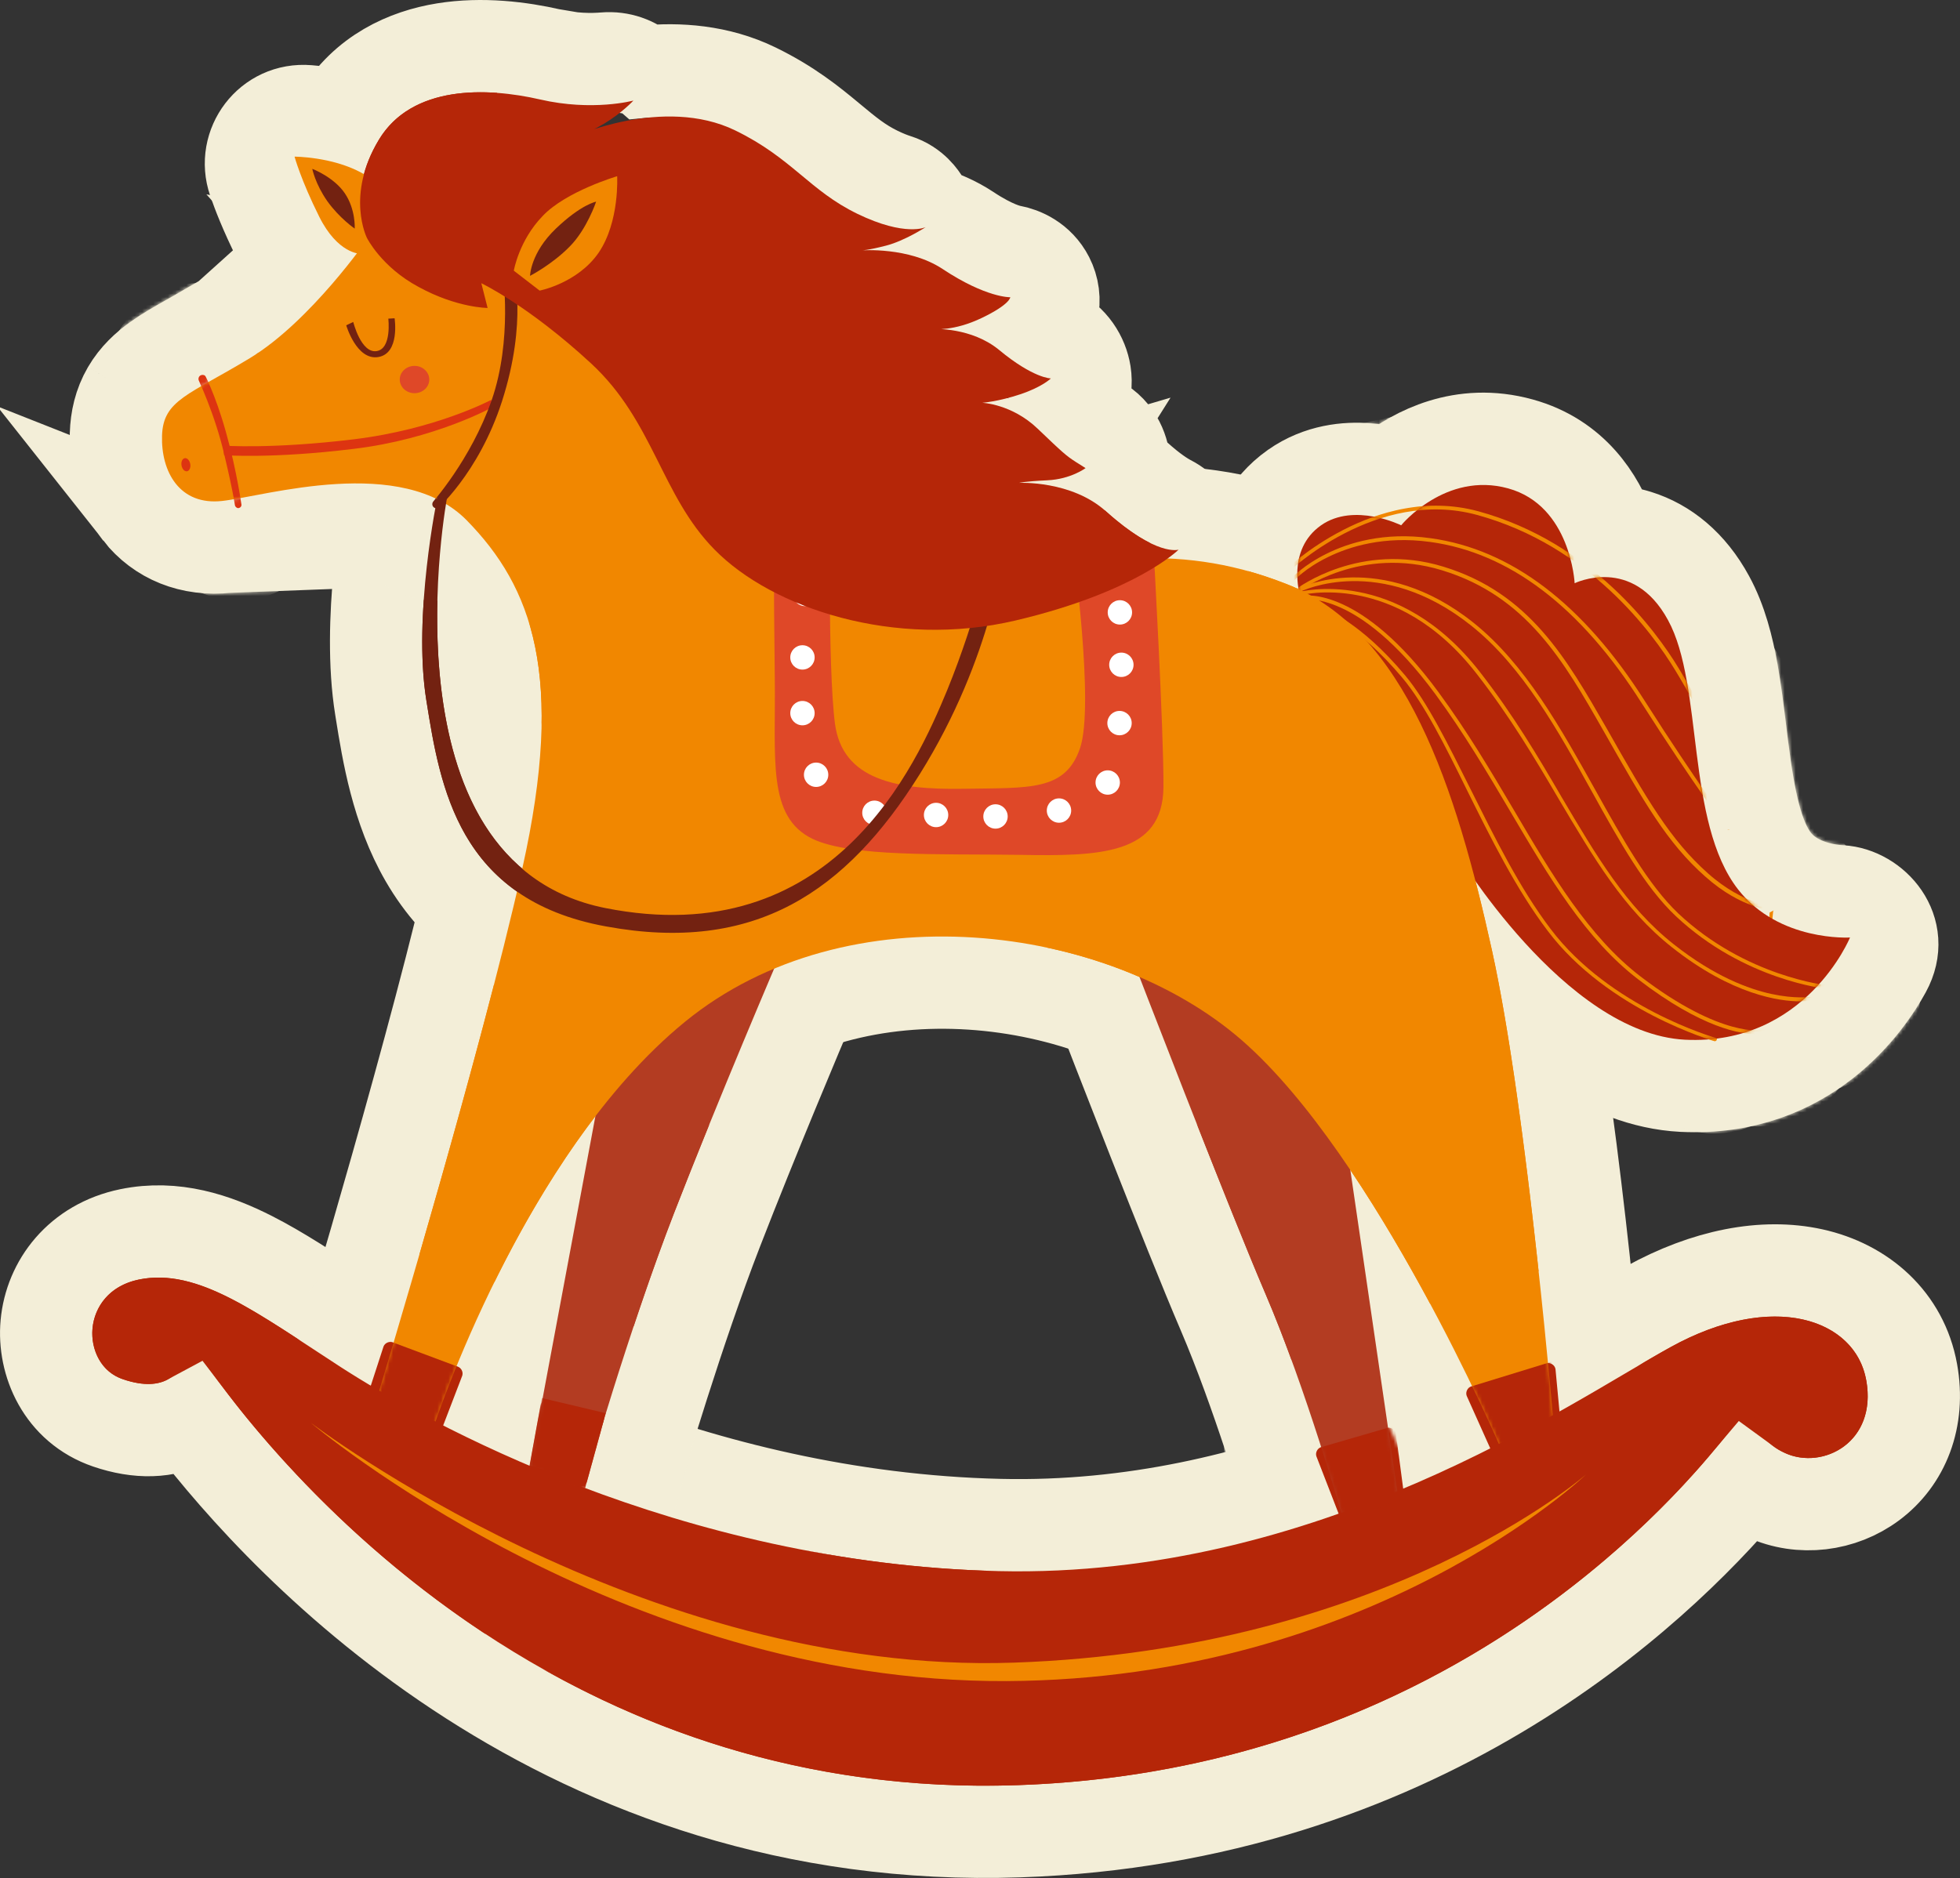 <?xml version="1.0" encoding="UTF-8"?> <svg xmlns="http://www.w3.org/2000/svg" width="531" height="509" viewBox="0 0 531 509" fill="none"><rect x="0" y="0" width="531" height="509" fill="#333333" stroke="none"/> <path d="M350.732 132.109L350.714 132.122L350.696 132.134C343.076 137.508 340.142 144.97 339.276 150.996C338.45 156.746 339.397 161.627 339.887 163.668C340.712 167.101 342.658 169.658 344.674 171.341C345.865 172.334 351.85 177.518 360.107 187.917C363.922 192.735 369.159 203.163 373.936 213.99C378.504 224.343 381.996 233.515 382.451 234.718C382.78 235.59 383.169 236.368 383.607 237.088C384.7 238.888 392.85 252.086 405.059 265.195C416.673 277.667 434.743 293.135 455.851 294.233L455.87 294.234L455.889 294.234C489.63 295.885 506.032 271.541 510.758 262.899C516.743 251.956 507.484 242.023 498.708 241.534C493.82 241.261 485.648 239.619 480.749 233.351C476.055 227.343 473.901 217.089 472.075 202.746C471.889 201.28 471.704 199.767 471.515 198.226C470.867 192.928 470.179 187.303 469.254 182.145C468.066 175.51 466.279 168.288 462.876 162.067C457.942 152.983 451.119 147.584 443.624 145.243C441.016 144.428 438.505 144.039 436.182 143.922C433.066 135.368 426.356 124.29 411.931 120.301C395.995 115.896 383.411 122.802 376.546 128.147C374.685 127.706 372.584 127.337 370.334 127.161C364.911 126.736 357.504 127.369 350.732 132.109Z" fill="#B52608" stroke="#F3EED8" stroke-width="25"></path> <mask id="mask0_124_1599" style="mask-type:luminance" maskUnits="userSpaceOnUse" x="326" y="106" width="200" height="201"> <path d="M350.732 132.109L350.714 132.122L350.696 132.134C343.076 137.508 340.142 144.97 339.276 150.996C338.45 156.746 339.397 161.627 339.887 163.668C340.712 167.101 342.658 169.658 344.674 171.341C345.865 172.334 351.85 177.518 360.107 187.917C363.922 192.735 369.159 203.163 373.936 213.99C378.504 224.343 381.996 233.515 382.451 234.718C382.78 235.59 383.169 236.368 383.607 237.088C384.7 238.888 392.85 252.086 405.059 265.195C416.673 277.667 434.743 293.135 455.851 294.233L455.87 294.234L455.889 294.234C489.63 295.885 506.032 271.541 510.758 262.899C516.743 251.956 507.484 242.023 498.708 241.534C493.82 241.261 485.648 239.619 480.749 233.351C476.055 227.343 473.901 217.089 472.075 202.746C471.889 201.28 471.704 199.767 471.515 198.226C470.867 192.928 470.179 187.303 469.254 182.145C468.066 175.51 466.279 168.288 462.876 162.067C457.942 152.983 451.119 147.584 443.624 145.243C441.016 144.428 438.505 144.039 436.182 143.922C433.066 135.368 426.356 124.29 411.931 120.301C395.995 115.896 383.411 122.802 376.546 128.147C374.685 127.706 372.584 127.337 370.334 127.161C364.911 126.736 357.504 127.369 350.732 132.109Z" fill="white" stroke="white" stroke-width="25"></path> </mask> <g mask="url(#mask0_124_1599)"> <path d="M433.883 209.726C443.536 226.053 450.513 237.648 461.143 246.036L461.155 246.045L461.166 246.054C470.735 253.64 478.373 256.227 482.537 257.131C486.305 257.942 488.554 257.766 488.716 257.752C488.722 257.751 488.725 257.751 488.725 257.751L488.764 257.746C488.806 257.741 488.871 257.734 488.949 257.726C489.102 257.71 489.345 257.687 489.642 257.672C490.234 257.64 491.168 257.629 492.294 257.796C494.133 258.07 496.597 258.841 498.868 260.789C503.885 265.092 504.236 271.561 502.245 275.992C501.761 277.067 501.107 278.13 500.26 279.118C497.967 281.792 495.246 282.79 493.859 283.177C492.697 283.501 491.427 283.637 491.857 283.579C491.039 283.689 489.607 283.849 487.7 283.849C479.452 283.849 463.801 281.24 445.138 266.447L433.883 209.726ZM433.883 209.726C427.47 198.703 420.415 186.78 410.767 174.375C384.804 140.994 353.226 147.176 348.821 148.307C348.127 148.485 346.177 149.019 344.157 150.541C342.101 152.09 338.774 155.7 338.982 161.369C339.105 164.7 340.464 167.196 341.593 168.694C342.579 170.003 344.312 171.783 347.025 172.901C349.995 174.126 353.198 174.16 356.053 173.208C355.735 173.314 355.742 173.313 356.032 173.27C358.122 172.961 374.881 170.484 390.215 190.299L390.224 190.312L390.233 190.324C398.78 201.313 405.119 211.975 411.521 222.879L411.536 222.905L411.552 222.931C411.84 223.416 412.128 223.902 412.416 224.388C421.371 239.482 430.474 254.828 445.135 266.445L433.883 209.726ZM488.502 258.805C488.499 258.805 488.497 258.805 488.495 258.806C488.619 258.786 488.695 258.776 488.7 258.776C488.704 258.776 488.645 258.785 488.502 258.805ZM349.057 149.228C349.195 149.194 349.333 149.162 349.472 149.133C349.325 149.167 349.186 149.201 349.058 149.233C348.651 149.336 348.344 149.425 348.147 149.491C348.446 149.391 348.749 149.303 349.057 149.228ZM491.619 282.582C491.674 282.576 491.651 282.579 491.577 282.587C491.591 282.586 491.605 282.584 491.619 282.582ZM355.038 172.522C355.038 172.522 355.038 172.521 355.039 172.521C355.038 172.521 355.038 172.522 355.038 172.522C355.032 172.523 355.032 172.523 355.038 172.522Z" fill="#F18700" stroke="#F3EED8" stroke-width="25"></path> <path d="M463.289 238.467C456.782 232.265 450.842 221.843 443.219 208.165L443.214 208.155L443.209 208.146C442.891 207.577 442.571 207.005 442.249 206.428C433.382 190.56 422.821 171.66 407.017 158.995L407.006 158.986L406.995 158.977C378.263 136.06 352.099 145.635 347.243 147.78C347.229 147.786 347.215 147.793 347.198 147.8C346.445 148.13 342.403 149.904 340.348 154.647C340.074 155.281 339.83 155.978 339.644 156.735C337.688 164.65 343.171 169.999 347.097 171.701C349.137 172.585 353.366 173.727 357.954 171.497C358.463 171.276 372.959 165.091 390.8 179.317L463.289 238.467ZM463.289 238.467C477.295 251.614 494.017 254.249 496.51 254.618C496.655 254.635 497.016 254.681 497.448 254.763C498.235 254.913 500.624 255.407 503.013 257.248C507.864 260.986 508.652 266.69 507.584 270.722C506.653 274.237 504.391 276.908 501.794 278.51C500.646 279.219 498.265 280.449 495 280.449C494.635 280.449 494.343 280.432 494.28 280.429L494.274 280.428C494.22 280.425 494.171 280.422 494.128 280.419C494.082 280.416 494.044 280.413 494.015 280.411C493.899 280.402 493.798 280.393 493.726 280.386C493.575 280.372 493.42 280.355 493.267 280.338C492.956 280.302 492.573 280.253 492.127 280.189C491.233 280.06 490.038 279.862 488.593 279.57C485.708 278.987 481.773 278.016 477.216 276.43C468.144 273.272 456.293 267.566 445.436 257.355C435.525 248.038 427.642 233.784 420.705 221.24L420.464 220.803C420.463 220.802 420.462 220.8 420.462 220.799C410.862 203.458 402.398 188.579 390.802 179.318L463.289 238.467ZM346.91 149.069C347.078 148.985 347.246 148.906 347.413 148.831C347.188 148.933 347.02 149.014 346.91 149.069ZM496.116 255.5C496.228 255.51 496.294 255.518 496.297 255.519C496.3 255.52 496.246 255.515 496.12 255.501C496.119 255.501 496.118 255.501 496.116 255.5Z" fill="#F18700" stroke="#F3EED8" stroke-width="25"></path> <path d="M452.093 254.72C440.299 245.682 431.576 231.325 420.878 213.117L420.871 213.105L420.864 213.094C414.695 202.647 407.998 191.325 399.772 180.146C377.544 149.877 358.676 148.096 351.522 149.034C351.512 149.035 351.501 149.037 351.488 149.038C350.972 149.105 348.823 149.384 346.519 150.739C344.268 152.063 342.393 154.076 341.255 156.608C339.264 161.039 339.616 167.507 344.632 171.809C346.873 173.732 349.306 174.51 351.142 174.793C352.304 174.972 353.258 174.957 353.811 174.93C353.966 174.922 354.127 174.911 354.265 174.9C354.636 174.927 355.957 175.094 358.055 176.042L358.071 176.049L358.087 176.056C361.509 177.59 369.013 182.194 378.824 195.546C386.101 205.47 392.204 215.749 398.434 226.3C398.435 226.301 398.435 226.302 398.436 226.303L452.093 254.72ZM452.093 254.72C466.502 265.721 474.401 266.69 475.976 266.752C477.095 266.591 480.225 266.277 483.644 268.001C488.031 270.214 489.636 274.028 490.159 275.597C491.591 279.892 490.656 284.578 487.733 287.984C485.567 290.508 483.029 291.481 482.173 291.789C480.341 292.448 478.585 292.601 478.378 292.619C478.369 292.62 478.363 292.621 478.36 292.621C477.794 292.679 476.944 292.749 475.9 292.749C468.285 292.749 455.086 289.787 436.306 275.378M452.093 254.72L436.306 275.378M436.306 275.378C420.069 262.995 409.108 244.403 399.123 227.468C398.893 227.08 398.665 226.692 398.437 226.305L436.306 275.378ZM480.196 291.38C480.193 291.381 480.167 291.386 480.126 291.394C480.177 291.383 480.198 291.379 480.196 291.38ZM476.27 266.751C476.27 266.753 476.226 266.756 476.138 266.756C476.226 266.749 476.27 266.749 476.27 266.751ZM354.157 174.895C354.157 174.894 354.169 174.894 354.194 174.895C354.169 174.896 354.157 174.895 354.157 174.895ZM354.404 173.861C354.142 173.88 354.016 173.869 354.018 173.859C354.02 173.849 354.151 173.839 354.404 173.861ZM475.81 267.748C475.935 267.733 475.956 267.736 475.835 267.749C475.827 267.749 475.819 267.749 475.81 267.748Z" fill="#F18700" stroke="#F3EED8" stroke-width="25"></path> <path d="M408.601 208.499C402.967 197.041 396.601 184.108 389.536 175.686C389.531 175.681 389.526 175.675 389.521 175.669C389.502 175.646 389.484 175.624 389.465 175.602C377.456 161.312 367.282 156.142 363.754 154.593C363.387 154.432 362.87 154.233 363.082 154.317L363.083 154.317C363.104 154.325 363.22 154.371 363.377 154.439C363.47 154.48 363.596 154.536 363.747 154.609C363.855 154.661 363.976 154.722 364.107 154.791C365.114 155.321 368.646 157.373 369.996 162.088C370.371 163.396 370.535 164.806 370.433 166.258C370.279 168.465 369.559 170.175 368.925 171.301C364.859 168.027 361.731 166.321 360.026 165.53C359.704 165.381 359.432 165.264 359.215 165.175C359.184 165.162 359.153 165.15 359.124 165.139C358.995 165.087 358.888 165.047 358.805 165.017C358.779 165.008 358.753 164.998 358.727 164.987C358.616 164.944 358.504 164.901 358.387 164.915C358.265 164.93 358.143 164.999 358.062 165.122C358.01 165.201 357.97 165.292 357.964 165.386C357.96 165.433 357.966 165.482 357.979 165.529C358.041 165.744 358.254 165.848 358.475 165.937C358.487 165.942 358.5 165.947 358.513 165.952C358.529 165.958 358.545 165.964 358.561 165.97C358.618 165.993 358.675 166.015 358.729 166.039C359.332 166.303 360.551 166.869 362.257 167.888C363.258 168.486 364.426 169.24 365.737 170.182C366.561 170.775 367.441 171.442 368.371 172.19C366.403 175.057 363.304 176.908 359.899 177.323C357.506 177.615 355.654 177.115 354.893 176.879C354.779 176.844 354.674 176.809 354.581 176.777C354.373 176.706 354.231 176.651 354.207 176.642L354.205 176.641C354.07 176.589 354.363 176.703 354.58 176.781C354.548 176.77 354.532 176.764 354.532 176.764C354.529 176.771 361.451 179.53 371.095 191.049C371.098 191.053 371.102 191.057 371.105 191.061L408.601 208.499ZM386.461 220.126C392.877 233.055 400.115 247.644 409.333 259.793C427.723 284.151 458.557 293.416 460.77 294.081L460.811 294.093C462.189 294.508 463.477 294.65 464.6 294.65C468.178 294.65 470.698 293.169 471.662 292.544C473.082 291.622 474.765 290.135 476.009 287.892C477.333 285.506 478.478 281.507 476.788 277.078C475.404 273.45 472.461 270.627 468.753 269.391C468.721 269.38 468.661 269.361 468.572 269.334C466.15 268.574 443.002 261.318 430.072 244.212L430.065 244.202L430.058 244.193C422.68 234.472 416.686 222.478 410.195 209.489C409.958 209.014 409.72 208.537 409.481 208.059C409.146 207.389 408.808 206.713 408.469 206.033C403.04 195.154 397.042 183.133 390.303 175.047L390.295 175.038L390.287 175.028C377.635 159.907 366.981 154.705 363.172 153.304C363.053 153.259 362.719 153.132 362.304 153.003C361.404 152.724 359.412 152.198 356.874 152.507C353.153 152.961 349.749 155.021 347.626 158.241C346.833 159.444 345.698 161.595 345.494 164.514C345.386 166.06 345.561 167.568 345.962 168.97C347.398 173.984 351.163 176.228 352.452 176.908C353.089 177.243 353.647 177.47 353.864 177.555C355.019 178.083 361.648 181.359 370.33 191.691L370.336 191.698L370.342 191.706C375.039 197.278 380.041 207.074 386.183 219.565L386.193 219.585L386.203 219.606L386.461 220.126Z" fill="#F18700" stroke="#F3EED8" stroke-width="25"></path> <path d="M471.016 227.316C462.643 219.844 457.411 211.103 446.077 191.09L446.058 191.056L446.039 191.023C445.769 190.553 445.498 190.08 445.225 189.604C434.914 171.626 422.571 150.107 394.654 141.595C367.983 133.421 347.627 146.872 344.574 148.973L344.56 148.983L344.534 149C344.514 149.015 344.483 149.036 344.446 149.062C344.375 149.111 344.262 149.191 344.129 149.289C343.871 149.478 343.441 149.806 342.953 150.254C341.976 151.15 340.438 152.824 339.489 155.411C338.251 158.783 337.983 164.51 342.461 168.988C343.872 170.399 346.115 171.99 349.199 172.607C352.334 173.234 356.317 172.752 359.643 170.149C359.663 170.135 359.686 170.12 359.711 170.103C359.971 169.93 360.442 169.63 361.101 169.26C362.429 168.514 364.446 167.525 366.995 166.69C372.061 165.029 379.003 164.029 387.024 166.497L387.035 166.5L387.046 166.503C404.577 171.862 412.54 184.913 423.438 204.035C423.769 204.618 424.097 205.195 424.422 205.767C434.772 223.981 441.817 236.381 453.707 246.902C466.254 258.049 477.463 259.149 480.9 259.149H480.901H480.901H480.902H480.903H480.903H480.904H480.904H480.905H480.905H480.906H480.907H480.907H480.908H480.908H480.909H480.909H480.91H480.91H480.911H480.912H480.912H480.913H480.913H480.914H480.914H480.915H480.915H480.916H480.916H480.917H480.917H480.918H480.918H480.919H480.919H480.92H480.92H480.921H480.921H480.922H480.922H480.923H480.923H480.924H480.924H480.925H480.925H480.926H480.926H480.927H480.927H480.928H480.928H480.929H480.929H480.93H480.93H480.93H480.931H480.931H480.932H480.932H480.933H480.933H480.934H480.934H480.934H480.935H480.935H480.936H480.936H480.937H480.937H480.937H480.938H480.938H480.939H480.939H480.939H480.94H480.94H480.941H480.941H480.941H480.942H480.942H480.943H480.943H480.943H480.944H480.944H480.945H480.945H480.945H480.946H480.946H480.946H480.947H480.947H480.947H480.948H480.948H480.949H480.949H480.949H480.95H480.95H480.95H480.951H480.951H480.951H480.952H480.952H480.952H480.953H480.953H480.953H480.953H480.954H480.954H480.954H480.955H480.955H480.955H480.956H480.956H480.956H480.957H480.957H480.957H480.957H480.958H480.958H480.958H480.959H480.959H480.959H480.959H480.96H480.96H480.96H480.96H480.961H480.961H480.961H480.961H480.962H480.962H480.962H480.962H480.963H480.963H480.963H480.963H480.964H480.964H480.964H480.964H480.965H480.965H480.965H480.965H480.965H480.966H480.966H480.966H480.966H480.966H480.967H480.967H480.967H480.967H480.967H480.968H480.968H480.968H480.968H480.968H480.969H480.969H480.969H480.969H480.969H480.969H480.97H480.97H480.97H480.97H480.97H480.97H480.97H480.971H480.971H480.971H480.971H480.971H480.971H480.971H480.972H480.972H480.972H480.972H480.972H480.972H480.972H480.973H480.973H480.973H480.973H480.973H480.974H480.974H480.974H480.974H480.974H480.974H480.974H480.975H480.975H480.975H480.975H480.975V259.149C483.143 259.136 487.36 258.542 490.693 254.791C493.762 251.338 494 247.476 494 245.949C494 241.046 491.338 237.56 488.893 235.714C486.86 234.179 484.868 233.624 484.085 233.425C482.772 233.093 481.343 232.982 481.181 232.976C480.669 232.904 476.501 232.197 471.016 227.316ZM343.161 151.411C343.444 151.128 343.734 150.864 344.03 150.62C343.985 150.657 343.927 150.706 343.862 150.761C343.86 150.763 343.859 150.764 343.856 150.766C343.797 150.817 343.504 151.068 343.161 151.411ZM358.806 169.527C358.672 169.624 358.632 169.647 358.75 169.566C358.767 169.554 358.786 169.541 358.806 169.527ZM479.501 257.928C479.498 257.928 479.445 257.923 479.356 257.913C479.461 257.923 479.505 257.928 479.501 257.928ZM481.177 234.156C481.201 234.157 481.213 234.158 481.213 234.158C481.213 234.159 481.201 234.158 481.177 234.156Z" fill="#F18700" stroke="#F3EED8" stroke-width="25"></path> <path d="M434.146 197.147L434.155 197.162L434.164 197.176C441.409 208.523 447.278 217.189 451.371 223.061C453.418 225.996 455.022 228.236 456.135 229.766C456.69 230.53 457.127 231.122 457.438 231.539C457.592 231.746 457.723 231.92 457.827 232.057C457.877 232.122 457.936 232.2 457.996 232.278C458.023 232.312 458.077 232.381 458.141 232.461C458.171 232.499 458.235 232.578 458.317 232.676C458.358 232.724 458.429 232.808 458.519 232.911C458.581 232.981 458.784 233.211 459.061 233.488C459.069 233.496 459.081 233.508 459.096 233.524C459.525 233.966 462.801 237.35 468.3 237.35C471.907 237.35 474.673 235.874 476.378 234.514C478.103 233.14 479.587 231.24 480.471 228.898C481.65 225.772 482.028 220.52 478.391 216.144C478.36 216.103 478.325 216.055 478.285 216.002C478.04 215.673 477.662 215.161 477.156 214.465C476.146 213.075 474.642 210.975 472.695 208.18C468.803 202.592 463.149 194.236 456.146 183.239C438.326 155.178 416.07 137.159 389.33 133.47C373.678 131.257 361.443 135.06 353.846 138.851C349.775 140.858 346.626 143.046 344.416 144.814C342.154 146.624 340.811 148.062 340.861 148.011C335.78 153.092 335.78 161.307 340.861 166.388C343.604 169.131 347.388 170.465 351.184 170.101C354.249 169.807 356.388 168.497 357.24 167.93C358.633 167.002 359.936 165.653 359.818 165.757C360.294 165.308 362.136 163.706 365.245 162.202L365.278 162.185L365.312 162.169C369.255 160.232 376.152 157.935 385.716 159.236L385.729 159.237C402.23 161.463 418.758 172.899 434.146 197.147ZM341.805 148.403C341.809 148.398 341.863 148.345 341.955 148.259C341.847 148.365 341.801 148.408 341.805 148.403Z" fill="#F18700" stroke="#F3EED8" stroke-width="25"></path> <path d="M443.121 188.046L443.11 188.028C437.707 179.112 422.584 158.642 396.9 151.606L443.121 188.046ZM443.121 188.046L443.132 188.064M443.121 188.046L443.132 188.064M443.132 188.064C448.797 197.341 450.286 201.559 450.515 202.26C450.697 203.05 451.232 205.128 452.863 207.246C454.216 209.003 455.8 210.133 457.128 210.835C458.368 211.49 460.478 212.349 463.2 212.349M443.132 188.064L463.2 212.349M465.376 174.447C458.763 163.543 439.088 136.148 403.799 126.493L403.787 126.489L403.775 126.486C385.6 121.553 369.206 126.826 358.158 132.509C347.08 138.206 339.95 145.022 339.261 145.711C334.18 150.792 334.18 159.007 339.261 164.088C344.343 169.17 352.558 169.17 357.639 164.088C357.586 164.141 357.597 164.131 357.668 164.067C358.255 163.535 362.971 159.254 370.02 155.626C377.952 151.545 387.392 149.004 396.898 151.605L465.376 174.447ZM465.376 174.447C472.632 186.308 475.03 192.726 475.799 196.011C475.841 196.175 475.974 196.698 476.074 197.35C476.274 198.643 476.629 202.106 474.53 205.773C471.861 210.437 467.45 211.672 466.232 211.976L463.275 200.149M465.376 174.447L463.275 200.149M339.961 146.411C340.036 146.336 340.11 146.264 340.186 146.192M339.961 146.411C339.961 146.411 339.961 146.411 339.961 146.411L340.186 146.192M339.961 146.411C340.008 146.364 340.083 146.291 340.186 146.192M339.961 146.411L340.186 146.192M463.2 212.349H463.201H463.201H463.202H463.203H463.203H463.204H463.204H463.205H463.205H463.206H463.207H463.207H463.208H463.208H463.209H463.209H463.21H463.21H463.211H463.212H463.212H463.213H463.213H463.214H463.214H463.215H463.215H463.216H463.216H463.217H463.217H463.218H463.218H463.219H463.219H463.22H463.22H463.221H463.221H463.222H463.222H463.223H463.223H463.224H463.224H463.225H463.225H463.226H463.226H463.227H463.227H463.228H463.228H463.229H463.229H463.23H463.23H463.23H463.231H463.231H463.232H463.232H463.233H463.233H463.234H463.234H463.234H463.235H463.235H463.236H463.236H463.237H463.237H463.237H463.238H463.238H463.239H463.239H463.239H463.24H463.24H463.241H463.241H463.241H463.242H463.242H463.243H463.243H463.243H463.244H463.244H463.245H463.245H463.245H463.246H463.246H463.246H463.247H463.247H463.247H463.248H463.248H463.249H463.249H463.249H463.25H463.25H463.25H463.251H463.251H463.251H463.252H463.252H463.252H463.253H463.253H463.253H463.254H463.254H463.254H463.254H463.255H463.255H463.255H463.256H463.256H463.256H463.257H463.257H463.257H463.257H463.258H463.258H463.258H463.259H463.259H463.259H463.259H463.26H463.26H463.26H463.26H463.261H463.261H463.261H463.261H463.262H463.262H463.262H463.262H463.263H463.263H463.263H463.263H463.264H463.264H463.264H463.264H463.265H463.265H463.265H463.265H463.265H463.266H463.266H463.266H463.266H463.266H463.267H463.267H463.267H463.267H463.267H463.268H463.268H463.268H463.268H463.268H463.269H463.269H463.269H463.269H463.269H463.269H463.27H463.27H463.27H463.27H463.27H463.27H463.27H463.271H463.271H463.271H463.271H463.271H463.271H463.271H463.272H463.272H463.272H463.272H463.272H463.272H463.272H463.272H463.273H463.273H463.273H463.273H463.273H463.273H463.273H463.273H463.273H463.273H463.274H463.274H463.274H463.274H463.274H463.274H463.274H463.274H463.274H463.274H463.274H463.274H463.274H463.275H463.275H463.275H463.275H463.275H463.275H463.275H463.275H463.275H463.275L463.275 200.149M463.2 212.349L463.275 200.149M474.976 197.124C474.976 197.121 474.975 197.118 474.974 197.113C474.985 197.172 474.988 197.187 474.977 197.129L474.976 197.124Z" fill="#F18700" stroke="#F3EED8" stroke-width="25"></path> </g> <path d="M296.666 268.253C302.086 282.293 321.876 333.396 331.409 355.668C340.543 377.009 348.864 404.83 351.052 412.346C353.314 420.115 361.367 424.361 368.905 422.243L380.59 418.959C387.607 416.987 392.069 410.113 391.015 402.902L377.614 311.246C377.408 309.839 376.982 308.359 376.248 306.891C374.94 304.273 364.721 284.242 348.93 269.82C336.363 258.341 321.908 252.142 315.015 249.6C303.131 245.218 292.293 256.924 296.666 268.253Z" fill="#B33C22" stroke="#F3EED8" stroke-width="25"></path> <path d="M194.254 333.271C203.881 308.46 215.821 280.121 220.45 269.223C225.565 257.182 213.294 244.892 201.169 250.393C196.018 252.731 187.235 256.861 179.473 261.254C172.13 265.361 165.55 272.444 161.136 277.757C156.457 283.388 153.007 288.529 152.062 289.966C150.931 291.686 150.267 293.497 149.941 295.236L131.648 393.063C130.273 400.415 134.715 407.606 141.905 409.667L153.231 412.914C160.865 415.102 168.911 410.745 171.156 403.026C173.607 394.601 183.745 360.355 194.254 333.271Z" fill="#B33C22" stroke="#F3EED8" stroke-width="25"></path> <path d="M75.32 64.34C80.906 75.511 88.597 79.767 94.308 80.912C99.485 81.95 103.746 79.874 106.239 77.718L114.454 70.616C118.08 67.481 120.391 62.219 119.06 56.538C118.241 53.04 114.988 41.797 103.718 35.739C95.974 31.576 87.516 30.468 83.447 30.128C72.97 29.252 65.465 39.382 68.768 48.998C69.865 52.188 71.912 57.523 75.32 64.34Z" fill="#F18700" stroke="#F3EED8" stroke-width="25"></path> <path d="M79.697 69.719C85.134 63.516 88.879 58.214 89.365 57.517C89.862 56.806 90.44 56.113 91.137 55.44C92.188 54.425 95.773 51.143 101.097 48.689C106.514 46.192 114.752 44.13 123.877 47.541C136.493 52.257 163.425 67.521 184.961 94.441C204.099 118.362 226.775 138.97 264.689 140.459L79.697 69.719ZM79.697 69.719C74.109 76.094 67.456 82.581 61.222 86.36M79.697 69.719L61.222 86.36M61.222 86.36C57.837 88.411 54.895 90.064 52.184 91.588M61.222 86.36L52.184 91.588M52.184 91.588C51.76 91.827 51.341 92.062 50.927 92.295M52.184 91.588L50.927 92.295M50.927 92.295C48.042 93.92 44.989 95.659 42.395 97.537M50.927 92.295L42.395 97.537M42.395 97.537C39.699 99.489 36.782 102.084 34.623 105.792M42.395 97.537L34.623 105.792M34.623 105.792C32.393 109.623 31.53 113.666 31.406 117.663M34.623 105.792L31.406 117.663M31.406 117.663C31.195 124.491 32.771 132.424 37.774 138.767M31.406 117.663L37.774 138.767M37.774 138.767C43.274 145.739 51.763 149.27 61.581 148.173L37.774 138.767ZM61.586 148.173C64.087 147.894 67.638 147.224 71.17 146.556C72.549 146.296 73.926 146.036 75.236 145.8C80.45 144.861 86.154 143.978 91.875 143.64C104.061 142.921 112.785 144.902 117.563 149.788C124.989 157.383 130.288 165.798 132.739 177.832C135.27 190.253 134.942 207.408 129.302 232.621C118.612 280.407 94.379 361.291 90.694 373.514C88.552 380.618 92.129 387.489 97.876 390.494L109.612 396.631C117.283 400.642 127.057 397.131 130.05 388.577C132.118 382.669 138.817 364.515 149.741 344.001C160.768 323.295 175.552 301.24 193.416 286.624C212.426 271.07 237.751 264.902 263.083 266.536C288.503 268.176 312.512 277.597 328.278 291.365C343.272 304.458 358.559 327.356 371.04 349.412C383.326 371.125 392.131 390.633 394.433 395.851C397.335 402.429 404.266 405.463 410.596 404.171L421.959 401.852C428.742 400.468 434.177 394.218 433.508 386.457C432.455 374.255 425.521 296.197 416.407 254.858C411.52 232.691 405.445 209.797 396.097 190.642C386.751 171.492 373.37 154.518 353.055 146.609C334.902 139.475 319.865 138.344 305.583 138.793C299.929 138.971 294.913 139.333 290.041 139.685C281.948 140.269 274.252 140.825 264.691 140.459L61.586 148.173Z" fill="#F18700" stroke="#F3EED8" stroke-width="25"></path> <path d="M61.2 135.898C65.361 136.097 78.134 136.397 97.196 134.06C118.801 131.501 134.873 123.675 138.579 121.752C143.96 118.961 146.467 113.197 145.663 107.838C144.304 98.77 134.577 93.796 126.484 97.682C123.265 99.228 111.1 104.606 94.298 106.64C77.155 108.716 65.933 108.486 62.523 108.342C54.345 107.995 47.51 114.852 48.152 123.207C48.664 129.863 54.007 135.556 61.2 135.898Z" fill="#DD3411" stroke="#F3EED8" stroke-width="25"></path> <path d="M327.7 213.486L327.7 213.458L327.7 213.43C327.791 199.303 325.6 158.844 325.093 149.663C324.646 141.574 317.725 135.549 309.805 135.988C303.508 136.337 283.447 137.236 265.226 135.884L265.222 135.883C248.609 134.656 225.6 125.779 217.2 122.296C207.77 118.385 197.09 125.205 197.103 135.72C197.112 143.646 197.16 165.538 197.401 183.518C197.44 186.352 197.42 189.332 197.4 192.339C197.352 199.651 197.303 207.127 198.081 213.081C199.318 222.555 203.103 233.008 214.791 238.618L214.832 238.638L214.873 238.657C222.665 242.329 233.694 243.299 243.431 243.713C250.226 244.002 257.856 244.036 265.248 244.068C268.935 244.085 272.563 244.101 275.998 244.148C286.231 244.336 298.268 244.52 307.716 241.37C312.84 239.662 318.12 236.712 322.043 231.526C326.001 226.293 327.628 220.041 327.7 213.486Z" fill="#DF4828" stroke="#F3EED8" stroke-width="25"></path> <path d="M213.805 197.659L213.806 197.67C214.566 203.482 216.646 208.757 220.215 213.172C223.744 217.536 228.206 220.415 232.779 222.303C241.485 225.898 251.88 226.402 261.109 226.248C262.38 226.227 263.684 226.215 265.007 226.203C271.82 226.143 279.128 226.078 284.935 224.675C288.901 223.717 293.094 221.99 296.789 218.71C300.504 215.412 302.897 211.273 304.428 206.793C306.016 202.149 306.385 196.23 306.461 191.27C306.543 185.874 306.274 179.853 305.874 174.14C305.073 162.689 303.691 151.685 303.184 147.831C302.329 141.343 297.348 136.555 291.363 135.489L229.405 124.455C220.825 122.927 212.479 129.339 212.37 138.527C212.265 147.379 211.936 183.275 213.805 197.659Z" fill="#F18700" stroke="#F3EED8" stroke-width="25"></path> <path d="M78.47 61.732L78.507 61.784L78.544 61.836C80.742 64.9 83.116 67.312 84.962 68.984C89.024 72.665 95.292 74.036 100.879 71.137C106.654 68.14 109.153 61.896 108.108 56.182C107.576 53.276 106.41 49.241 103.728 45.308C100.754 40.945 96.781 38.162 94.228 36.633C89.427 33.761 82.81 33.698 77.881 37.939C72.936 42.194 72.018 48.777 74.183 53.968C75.105 56.18 76.472 58.886 78.47 61.732ZM98.062 48.296C98.066 48.591 98.059 48.888 98.041 49.186C97.892 51.525 97.005 53.938 95.169 55.939C94.77 54.762 94.203 53.527 93.4 52.349C93.231 52.101 93.052 51.859 92.866 51.624L97.752 48.194C97.856 48.226 97.959 48.261 98.062 48.296ZM97.617 48.152L92.834 51.584C91.943 50.468 90.886 49.513 89.831 48.717C92.495 47.482 95.24 47.439 97.617 48.152ZM88.7 54.55C87.823 53.299 87.122 52.092 86.566 50.992C84.531 53.038 83.483 55.712 83.361 58.299C83.359 58.327 83.358 58.355 83.357 58.383C83.349 58.586 83.347 58.789 83.35 58.991C83.419 59.015 83.488 59.038 83.558 59.06C86.119 59.881 89.177 59.82 91.964 58.39C91.065 57.483 90.109 56.418 89.194 55.217C89.028 54.999 88.863 54.776 88.7 54.55Z" fill="#732211" stroke="#F3EED8" stroke-width="25"></path> <path d="M82.325 93.233C82.902 94.82 84.348 98.46 86.993 101.795C89.529 104.992 95.51 110.613 104.589 109.074C113.968 107.484 117.6 99.921 118.735 95.627C119.837 91.454 119.584 87.489 119.438 85.888C118.742 78.244 112.07 73.424 105.384 73.817C103.029 73.956 100.904 74.672 99.098 75.799C96.031 74.812 92.561 74.905 89.23 76.483C83.357 79.265 79.804 86.291 82.325 93.233ZM100.411 84.425C100.43 84.422 100.448 84.419 100.467 84.416C102.129 84.147 103.698 84.481 104.878 85.04C104.982 85.09 105.084 85.141 105.182 85.194C105.284 85.249 105.379 85.303 105.468 85.357C105.726 85.514 105.932 85.664 106.089 85.79C106.122 85.817 106.153 85.842 106.182 85.867C106.219 86.012 106.252 86.157 106.283 86.301C106.229 86.294 106.174 86.292 106.118 86.296C105.649 86.323 105.289 86.717 105.273 87.18C105.272 87.207 105.272 87.235 105.274 87.263C105.389 89.368 105.334 94.436 102.222 95.11C102.15 95.125 102.076 95.139 102 95.15C98.79 95.608 96.806 90.749 96.05 88.434C96.031 88.377 96.008 88.323 95.982 88.272C95.938 88.187 95.884 88.11 95.822 88.041C95.73 87.94 95.621 87.857 95.501 87.796C95.436 87.764 95.368 87.738 95.299 87.719C95.444 87.504 95.615 87.277 95.818 87.041C96.97 85.705 98.637 84.726 100.411 84.425ZM102.5 96.749C102.831 96.694 103.138 96.611 103.424 96.504C103.161 96.788 102.885 97.058 102.596 97.314C102.512 97.388 102.427 97.461 102.341 97.533C102.173 97.673 102.001 97.808 101.826 97.938C100.578 97.436 99.41 96.721 98.389 95.818C97.573 95.098 96.852 94.258 96.258 93.311C96.823 94.131 97.486 94.911 98.25 95.527C99.363 96.422 100.689 96.97 102.234 96.788C102.322 96.777 102.411 96.765 102.5 96.749Z" fill="#732211" stroke="#F3EED8" stroke-width="25"></path> <path d="M276.128 496.242L276.132 496.242C383.914 492.517 448.122 431.626 473.105 402.039C474.693 403.201 476.466 404.241 478.431 405.13C487.882 409.434 498.962 407.991 507.066 401.941C515.742 395.463 520.174 384.477 517.903 371.839C515.37 357.739 504.568 348.322 491.054 345.342C477.876 342.437 462.254 345.437 446.557 354.107C442.892 356.132 438.671 358.616 433.927 361.407C401.032 380.764 342.993 414.916 270.889 413.253C187.496 411.329 120.805 373.982 99.088 359.953C96.739 358.432 94.396 356.89 92.069 355.358C83.745 349.882 75.614 344.531 68.11 340.71C58.27 335.7 47.162 332.014 35.075 334.507C21.423 337.323 13.632 347.796 12.616 358.841C11.668 369.133 16.808 381.321 29.257 385.577C37.428 388.371 45.006 388.248 51.397 384.811C77.856 419.466 153.042 500.455 276.128 496.242Z" fill="#B52608" stroke="#F3EED8" stroke-width="25"></path> <path d="M272.76 468.049L272.764 468.049C302.028 467.901 327.91 463.163 349.987 456.424C354.495 455.048 358.276 451.487 359.541 446.472C360.61 442.233 359.502 438.526 358.297 436.179C356.151 432.003 349.948 425.932 341.028 428.314C322.014 433.391 299.725 437.175 274.268 438.057C231.332 439.545 190.121 427.228 157.399 412.861C152.722 410.807 143.923 410.39 139.186 418.219C136.834 422.106 136.619 426.823 138.45 430.861C140.175 434.667 143.185 436.854 145.618 437.998C179.344 453.858 223.562 468.282 272.76 468.049ZM156.257 415.375C156.268 415.38 156.278 415.385 156.289 415.39C156.278 415.385 156.268 415.38 156.257 415.375Z" fill="#F18700" stroke="#F3EED8" stroke-width="25"></path> <path d="M260.5 221.249C260.5 216.169 264.619 212.049 269.7 212.049C274.781 212.049 278.9 216.168 278.9 221.249C278.9 226.331 274.781 230.449 269.7 230.449C264.619 230.449 260.5 226.33 260.5 221.249ZM269.7 237.049C278.427 237.049 285.5 229.975 285.5 221.249C285.5 212.524 278.427 205.449 269.7 205.449C260.975 205.449 253.9 212.523 253.9 221.249C253.9 229.976 260.975 237.049 269.7 237.049ZM269.7 224.549C271.523 224.549 273 223.072 273 221.249C273 219.427 271.523 217.949 269.7 217.949C267.878 217.949 266.4 219.427 266.4 221.249C266.4 223.072 267.878 224.549 269.7 224.549Z" fill="white" stroke="#F3EED8" stroke-width="25"></path> <path d="M277.7 219.649C277.7 214.568 281.82 210.449 286.9 210.449C291.982 210.449 296.1 214.569 296.1 219.649C296.1 224.73 291.982 228.849 286.9 228.849C281.82 228.849 277.7 224.731 277.7 219.649ZM286.9 235.449C295.626 235.449 302.7 228.376 302.7 219.649C302.7 210.923 295.626 203.849 286.9 203.849C278.174 203.849 271.1 210.924 271.1 219.649C271.1 228.375 278.174 235.449 286.9 235.449ZM286.9 222.949C288.723 222.949 290.2 221.472 290.2 219.649C290.2 217.827 288.723 216.349 286.9 216.349C285.078 216.349 283.6 217.827 283.6 219.649C283.6 221.472 285.078 222.949 286.9 222.949Z" fill="white" stroke="#F3EED8" stroke-width="25"></path> <path d="M290.9 212.049C290.9 206.969 295.019 202.85 300.1 202.85C305.181 202.85 309.3 206.968 309.3 212.049C309.3 217.131 305.181 221.25 300.1 221.25C295.019 221.25 290.9 217.13 290.9 212.049ZM300.1 227.85C308.827 227.85 315.9 220.775 315.9 212.049C315.9 203.324 308.827 196.25 300.1 196.25C291.375 196.25 284.3 203.323 284.3 212.049C284.3 220.776 291.374 227.85 300.1 227.85ZM300.1 215.35C301.923 215.35 303.4 213.872 303.4 212.049C303.4 210.227 301.923 208.75 300.1 208.75C298.278 208.75 296.8 210.227 296.8 212.049C296.8 213.872 298.278 215.35 300.1 215.35Z" fill="white" stroke="#F3EED8" stroke-width="25"></path> <path d="M244.4 220.849C244.4 215.769 248.519 211.649 253.6 211.649C258.681 211.649 262.8 215.768 262.8 220.849C262.8 225.93 258.681 230.049 253.6 230.049C248.519 230.049 244.4 225.93 244.4 220.849ZM253.6 236.649C262.327 236.649 269.4 229.575 269.4 220.849C269.4 212.124 262.327 205.049 253.6 205.049C244.874 205.049 237.8 212.123 237.8 220.849C237.8 229.576 244.875 236.649 253.6 236.649ZM253.6 224.149C255.423 224.149 256.9 222.672 256.9 220.849C256.9 219.027 255.423 217.549 253.6 217.549C251.778 217.549 250.3 219.027 250.3 220.849C250.3 222.672 251.778 224.149 253.6 224.149Z" fill="white" stroke="#F3EED8" stroke-width="25"></path> <path d="M227.7 220.249C227.7 215.168 231.82 211.049 236.9 211.049C241.982 211.049 246.1 215.169 246.1 220.249C246.1 225.33 241.982 229.449 236.9 229.449C231.82 229.449 227.7 225.331 227.7 220.249ZM236.9 236.049C245.626 236.049 252.7 228.976 252.7 220.249C252.7 211.523 245.626 204.449 236.9 204.449C228.174 204.449 221.1 211.524 221.1 220.249C221.1 228.975 228.174 236.049 236.9 236.049ZM236.9 223.549C238.723 223.549 240.2 222.072 240.2 220.249C240.2 218.427 238.723 216.949 236.9 216.949C235.078 216.949 233.6 218.427 233.6 220.249C233.6 222.072 235.078 223.549 236.9 223.549Z" fill="white" stroke="#F3EED8" stroke-width="25"></path> <path d="M211.9 209.949C211.9 204.869 216.019 200.749 221.1 200.749C226.181 200.749 230.3 204.868 230.3 209.949C230.3 215.031 226.181 219.149 221.1 219.149C216.019 219.149 211.9 215.03 211.9 209.949ZM221.1 225.749C229.827 225.749 236.9 218.675 236.9 209.949C236.9 201.224 229.827 194.149 221.1 194.149C212.375 194.149 205.3 201.223 205.3 209.949C205.3 218.676 212.375 225.749 221.1 225.749ZM221.1 213.249C222.923 213.249 224.4 211.772 224.4 209.949C224.4 208.127 222.923 206.649 221.1 206.649C219.278 206.649 217.8 208.127 217.8 209.949C217.8 211.772 219.278 213.249 221.1 213.249Z" fill="white" stroke="#F3EED8" stroke-width="25"></path> <path d="M208.2 193.249C208.2 188.168 212.32 184.049 217.4 184.049C222.482 184.049 226.6 188.169 226.6 193.249C226.6 198.33 222.482 202.449 217.4 202.449C212.32 202.449 208.2 198.331 208.2 193.249ZM217.4 209.049C226.126 209.049 233.2 201.976 233.2 193.249C233.2 184.523 226.126 177.449 217.4 177.449C208.674 177.449 201.6 184.524 201.6 193.249C201.6 201.975 208.674 209.049 217.4 209.049ZM217.4 196.549C219.223 196.549 220.7 195.072 220.7 193.249C220.7 191.427 219.223 189.949 217.4 189.949C215.578 189.949 214.1 191.427 214.1 193.249C214.1 195.072 215.578 196.549 217.4 196.549Z" fill="white" stroke="#F3EED8" stroke-width="25"></path> <path d="M208.2 178.149C208.2 173.068 212.32 168.949 217.4 168.949C222.482 168.949 226.6 173.069 226.6 178.149C226.6 183.23 222.482 187.349 217.4 187.349C212.32 187.349 208.2 183.231 208.2 178.149ZM217.4 193.949C226.126 193.949 233.2 186.876 233.2 178.149C233.2 169.423 226.126 162.349 217.4 162.349C208.674 162.349 201.6 169.424 201.6 178.149C201.6 186.875 208.674 193.949 217.4 193.949ZM217.4 181.449C219.223 181.449 220.7 179.972 220.7 178.149C220.7 176.327 219.223 174.849 217.4 174.849C215.578 174.849 214.1 176.327 214.1 178.149C214.1 179.972 215.578 181.449 217.4 181.449Z" fill="white" stroke="#F3EED8" stroke-width="25"></path> <path d="M208.9 160.949C208.9 155.869 213.019 151.749 218.1 151.749C223.181 151.749 227.3 155.868 227.3 160.949C227.3 166.031 223.181 170.149 218.1 170.149C213.019 170.149 208.9 166.03 208.9 160.949ZM218.1 176.749C226.827 176.749 233.9 169.675 233.9 160.949C233.9 152.224 226.827 145.149 218.1 145.149C209.375 145.149 202.3 152.223 202.3 160.949C202.3 169.676 209.375 176.749 218.1 176.749ZM218.1 164.249C219.923 164.249 221.4 162.772 221.4 160.949C221.4 159.127 219.923 157.649 218.1 157.649C216.278 157.649 214.8 159.127 214.8 160.949C214.8 162.772 216.278 164.249 218.1 164.249Z" fill="white" stroke="#F3EED8" stroke-width="25"></path> <path d="M294.1 195.949C294.1 190.868 298.22 186.749 303.3 186.749C308.381 186.749 312.5 190.868 312.5 195.949C312.5 201.031 308.381 205.149 303.3 205.149C298.22 205.149 294.1 201.031 294.1 195.949ZM303.3 211.749C312.026 211.749 319.1 204.676 319.1 195.949C319.1 187.223 312.026 180.149 303.3 180.149C294.574 180.149 287.5 187.223 287.5 195.949C287.5 204.676 294.574 211.749 303.3 211.749ZM303.3 199.249C305.123 199.249 306.6 197.772 306.6 195.949C306.6 194.127 305.123 192.649 303.3 192.649C301.478 192.649 300 194.127 300 195.949C300 197.772 301.478 199.249 303.3 199.249Z" fill="white" stroke="#F3EED8" stroke-width="25"></path> <path d="M294.6 180.149C294.6 175.068 298.72 170.949 303.8 170.949C308.881 170.949 313 175.068 313 180.149C313 185.231 308.881 189.349 303.8 189.349C298.72 189.349 294.6 185.231 294.6 180.149ZM303.8 195.949C312.526 195.949 319.6 188.876 319.6 180.149C319.6 171.423 312.526 164.349 303.8 164.349C295.074 164.349 288 171.423 288 180.149C288 188.876 295.074 195.949 303.8 195.949ZM303.8 183.449C305.623 183.449 307.1 181.972 307.1 180.149C307.1 178.327 305.623 176.849 303.8 176.849C301.978 176.849 300.5 178.327 300.5 180.149C300.5 181.972 301.978 183.449 303.8 183.449Z" fill="white" stroke="#F3EED8" stroke-width="25"></path> <path d="M294.2 165.949C294.2 160.868 298.32 156.749 303.4 156.749C308.482 156.749 312.6 160.869 312.6 165.949C312.6 171.03 308.482 175.149 303.4 175.149C298.32 175.149 294.2 171.031 294.2 165.949ZM303.4 181.749C312.126 181.749 319.2 174.676 319.2 165.949C319.2 157.223 312.126 150.149 303.4 150.149C294.674 150.149 287.6 157.224 287.6 165.949C287.6 174.675 294.674 181.749 303.4 181.749ZM303.4 169.249C305.223 169.249 306.7 167.772 306.7 165.949C306.7 164.127 305.223 162.649 303.4 162.649C301.578 162.649 300.1 164.127 300.1 165.949C300.1 167.772 301.578 169.249 303.4 169.249Z" fill="white" stroke="#F3EED8" stroke-width="25"></path> <path d="M115.306 232.547C123.859 247.331 138.288 259.055 161.957 263.347C184.332 267.453 203.523 265.019 220.155 256.225C236.539 247.563 249.16 233.4 259.8 216.375C278.208 186.923 283.235 159.297 284.35 151.56C285.57 143.086 279.239 136.138 271.577 135.441C264.465 134.795 257.979 139.503 256.382 146.455C255.333 151.025 251.584 166.284 245.04 182.295C240.882 192.341 233.95 207.957 221.609 219.73C209.917 230.885 192.905 239.083 166.354 233.793C145.766 229.651 136.237 212.466 132.599 189.783C129.009 167.405 132.206 144.373 133.234 138.111C134.867 128.156 126.09 120.989 117.562 122.252C111.956 123.083 107.21 127.332 106.057 133.228C105.057 138.342 99.42 168.494 103.159 191.735C103.219 192.111 103.28 192.492 103.342 192.879C105.104 203.872 107.55 219.142 115.306 232.547Z" fill="#732211" stroke="#F3EED8" stroke-width="25"></path> <path d="M103.8 102.849C103.8 97.089 108.542 94.049 112.3 94.049C116.059 94.049 120.8 97.089 120.8 102.849C120.8 108.609 116.059 111.649 112.3 111.649C108.541 111.649 103.8 108.609 103.8 102.849ZM112.3 119.049C120.477 119.049 128.8 112.696 128.8 102.849C128.8 93.003 120.478 86.649 112.3 86.649C104.123 86.649 95.8 93.003 95.8 102.849C95.8 112.696 104.123 119.049 112.3 119.049ZM112.3 106.549C114.509 106.549 116.3 104.893 116.3 102.849C116.3 100.806 114.509 99.149 112.3 99.149C110.091 99.149 108.3 100.806 108.3 102.849C108.3 104.893 110.091 106.549 112.3 106.549Z" fill="#DF4828" stroke="#F3EED8" stroke-width="25"></path> <path d="M39.231 127.897C38.949 126.295 39.006 124.215 39.97 122.018C40.892 119.917 43.433 116.292 48.503 115.399C53.573 114.505 57.2 117.045 58.784 118.704C60.441 120.439 61.205 122.374 61.487 123.975C61.77 125.577 61.713 127.656 60.748 129.853C59.826 131.954 57.286 135.58 52.216 136.473C47.146 137.367 43.519 134.828 41.935 133.168C40.278 131.433 39.513 129.498 39.231 127.897ZM52.84 140.019C58.563 139.01 61.624 134.884 62.861 132.066C64.14 129.152 64.306 126.14 63.851 123.559C63.396 120.978 62.211 118.204 60.014 115.902C57.888 113.677 53.601 110.845 47.878 111.853C42.155 112.862 39.094 116.988 37.857 119.806C36.578 122.72 36.413 125.732 36.867 128.313C37.322 130.894 38.507 133.668 40.705 135.969C42.83 138.195 47.117 141.027 52.84 140.019ZM50.672 127.709C51.324 127.594 51.714 126.707 51.541 125.728C51.368 124.749 50.7 124.048 50.047 124.163C49.394 124.278 49.005 125.165 49.178 126.144C49.35 127.123 50.019 127.824 50.672 127.709Z" fill="#DD3411" stroke="#F3EED8" stroke-width="25"></path> <mask id="mask1_124_1599" style="mask-type:luminance" maskUnits="userSpaceOnUse" x="18" y="33" width="429" height="384"> <path d="M79.697 69.719C85.134 63.516 88.879 58.214 89.365 57.517C89.862 56.806 90.44 56.113 91.137 55.44C92.188 54.425 95.773 51.143 101.097 48.689C106.514 46.192 114.752 44.13 123.877 47.541C136.493 52.257 163.425 67.521 184.961 94.441C204.099 118.362 226.775 138.97 264.689 140.459L79.697 69.719ZM79.697 69.719C74.109 76.094 67.456 82.581 61.222 86.36M79.697 69.719L61.222 86.36M61.222 86.36C57.837 88.411 54.895 90.064 52.184 91.588M61.222 86.36L52.184 91.588M52.184 91.588C51.76 91.827 51.341 92.062 50.927 92.295M52.184 91.588L50.927 92.295M50.927 92.295C48.042 93.92 44.989 95.659 42.395 97.537M50.927 92.295L42.395 97.537M42.395 97.537C39.699 99.489 36.782 102.084 34.623 105.792M42.395 97.537L34.623 105.792M34.623 105.792C32.393 109.623 31.53 113.666 31.406 117.663M34.623 105.792L31.406 117.663M31.406 117.663C31.195 124.491 32.771 132.424 37.774 138.767M31.406 117.663L37.774 138.767M37.774 138.767C43.274 145.739 51.763 149.27 61.581 148.173L37.774 138.767ZM61.586 148.173C64.087 147.894 67.638 147.224 71.17 146.556C72.549 146.296 73.926 146.036 75.236 145.8C80.45 144.861 86.154 143.978 91.875 143.64C104.061 142.921 112.785 144.902 117.563 149.788C124.989 157.383 130.288 165.798 132.739 177.832C135.27 190.253 134.942 207.408 129.302 232.621C118.612 280.407 94.379 361.291 90.694 373.514C88.552 380.618 92.129 387.489 97.876 390.494L109.612 396.631C117.283 400.642 127.057 397.131 130.05 388.577C132.118 382.669 138.817 364.515 149.741 344.001C160.768 323.295 175.552 301.24 193.416 286.624C212.426 271.07 237.751 264.902 263.083 266.536C288.503 268.176 312.512 277.597 328.278 291.365C343.272 304.458 358.559 327.356 371.04 349.412C383.326 371.125 392.131 390.633 394.433 395.851C397.335 402.429 404.266 405.463 410.596 404.171L421.959 401.852C428.742 400.468 434.177 394.218 433.508 386.457C432.455 374.255 425.521 296.197 416.407 254.858C411.52 232.691 405.445 209.797 396.097 190.642C386.751 171.492 373.37 154.518 353.055 146.609C334.902 139.475 319.865 138.344 305.583 138.793C299.929 138.971 294.913 139.333 290.041 139.685C281.948 140.269 274.252 140.825 264.691 140.459L61.586 148.173Z" fill="white" stroke="white" stroke-width="25"></path> </mask> <g mask="url(#mask1_124_1599)"> <path d="M48.619 126.152L48.63 126.204L48.643 126.255C50.438 133.77 51.084 137.45 51.289 138.787C52.561 147.061 61.338 152.582 69.644 149.161C75.221 146.865 78.682 141.034 77.773 134.869C77.392 132.285 75.978 123.368 73.232 113.66C70.807 105.013 68.32 99.357 66.996 96.656C63.045 88.596 53.059 86.951 46.614 91.88C41.545 95.756 39.876 102.599 42.507 108.349C43.527 110.58 46.737 117.974 48.619 126.152Z" fill="#DD3411" stroke="#F3EED8" stroke-width="25"></path> <path d="M123.955 76.606C124.406 80.904 125.168 93.474 121.397 104.335C117.191 116.356 109.687 125.658 107.901 127.752C104.385 131.872 103.581 137.763 106.07 142.739C109.932 150.464 120.696 153.233 127.689 146.413C131.666 142.535 141.85 131.294 147.894 112.594L147.898 112.583L147.902 112.571C154.375 92.412 152.762 77.89 151.667 72.271C150.146 64.469 142.847 60.215 136.053 61.152C128.38 62.21 123.175 69.168 123.955 76.606Z" fill="#732211" stroke="#F3EED8" stroke-width="25"></path> </g> <path d="M149.102 14.767L149.111 14.77C155.002 16.129 160.198 16.139 163.785 15.84C168.047 15.484 171.853 16.95 174.658 19.402C183.712 18.523 194.501 19.156 204.674 24.111L149.102 14.767ZM149.102 14.767L149.093 14.765C141.047 12.921 130.624 11.607 120.439 13.246C110.043 14.919 98.843 19.916 91.882 31.518C80.117 51.127 86.852 67.199 88.133 69.863L88.134 69.864L88.137 69.871C88.138 69.873 88.139 69.875 88.141 69.878L88.148 69.893L88.156 69.91C88.155 69.908 88.154 69.906 88.153 69.903C88.155 69.908 88.157 69.912 88.159 69.917C88.163 69.925 88.167 69.933 88.171 69.94C88.172 69.944 88.174 69.947 88.176 69.95C88.178 69.954 88.18 69.959 88.182 69.963C88.183 69.965 88.184 69.967 88.185 69.969C88.185 69.97 88.186 69.971 88.186 69.972C88.188 69.974 88.189 69.977 88.19 69.98C88.191 69.981 88.192 69.983 88.192 69.984C88.193 69.985 88.194 69.986 88.194 69.987C88.194 69.988 88.194 69.988 88.195 69.988C88.195 69.988 88.195 69.989 88.195 69.989C88.196 69.991 88.197 69.993 88.198 69.995C88.203 70.006 88.208 70.016 88.213 70.026C88.214 70.027 88.215 70.028 88.215 70.03C88.215 70.03 88.215 70.03 88.215 70.03C88.878 71.359 94.29 81.685 107.449 88.742C115.981 93.407 123.504 95.05 127.916 95.629C130.787 96.006 133.378 95.584 135.6 94.596M149.102 14.767L135.6 94.596M135.6 94.596C139.982 97.685 145.479 101.962 151.62 107.632C158.315 113.816 162.223 120.946 166.62 129.69C166.928 130.303 167.241 130.928 167.559 131.565C171.563 139.58 176.442 149.349 184.686 157.713C203.671 177.054 241.479 188.908 277.965 180.317C298.037 175.59 311.085 169.402 318.893 164.642C323.646 161.744 325.091 157.15 325.523 154.728C325.987 152.118 325.756 149.711 325.39 147.904C325.011 146.033 324.331 144.041 323.283 142.165C322.379 140.549 320.439 137.642 316.851 135.793C315.05 134.866 312.109 132.983 307.963 129.259C306.885 128.286 305.775 127.403 304.647 126.6M135.6 94.596L304.647 126.6M304.647 126.6C304.596 123.462 303.437 118.034 298.191 114.655M304.647 126.6L298.191 114.655M298.191 114.655C297.242 114.033 296.915 113.801 296.12 113.107C295.366 112.449 294.346 111.503 292.647 109.89C294.077 106.903 294.33 103.668 293.931 101.155C293.233 96.766 290.436 92.156 285.443 89.805C284.926 89.562 284.209 89.184 283.293 88.612C284.023 87.467 284.646 86.115 285.026 84.546C285.821 81.267 285.303 78.025 283.939 75.356C281.417 70.424 276.847 68.566 273.906 68.028C272.969 67.857 268.973 66.922 262.214 62.435L262.198 62.425L262.181 62.414C258.72 60.131 255.049 58.592 251.581 57.549C251.575 57.532 251.569 57.516 251.563 57.499C251.322 56.827 250.882 55.711 250.151 54.517C250.143 54.505 250.134 54.49 250.124 54.473C249.734 53.83 247.573 50.272 242.935 48.809C241.559 48.375 239.837 47.711 237.752 46.701C232.903 44.351 229.612 41.617 224.878 37.684L224.638 37.484C219.75 33.424 213.781 28.547 204.675 24.112L298.191 114.655ZM104.131 70.757C103.744 70.356 103.384 69.963 103.049 69.581C99.829 71.773 95.44 73.122 89.606 71.982C90.401 72.884 91.581 74.108 92.843 75.092C97.692 74.865 101.384 73.057 104.131 70.757ZM88.33 70.255C88.362 70.313 88.523 70.59 88.745 70.947C88.674 70.854 88.627 70.788 88.606 70.753C88.543 70.644 88.448 70.475 88.417 70.417C88.397 70.38 88.364 70.319 88.351 70.294L88.33 70.255ZM286.86 132.094C286.908 132.106 286.956 132.118 287.005 132.131L288.78 129.311C288.739 129.323 288.697 129.336 288.656 129.347L286.86 132.094ZM88.318 70.231L88.298 70.193L88.284 70.167L88.278 70.154C88.287 70.172 88.306 70.208 88.321 70.238L88.318 70.231Z" fill="#B52608" stroke="#F3EED8" stroke-width="25"></path> <mask id="mask2_124_1599" style="mask-type:luminance" maskUnits="userSpaceOnUse" x="118" y="236" width="117" height="193"> <path d="M194.254 333.271C203.881 308.46 215.821 280.121 220.45 269.223C225.567 257.176 213.295 244.907 201.183 250.383C196.031 252.712 187.255 256.816 179.513 261.132C172.153 265.235 165.558 272.335 161.136 277.657C156.457 283.289 153.007 288.429 152.061 289.867C150.931 291.585 150.267 293.394 149.942 295.132L131.507 393.581C130.262 400.23 133.78 406.856 139.985 409.55L151.59 414.59C159.55 418.046 168.995 413.796 171.361 405.115C173.888 395.844 183.865 360.045 194.254 333.271Z" fill="white" stroke="white" stroke-width="25"></path> </mask> <g mask="url(#mask2_124_1599)"> <path d="M164.967 370.309L151.735 367.173C143.648 365.256 135.608 370.516 134.124 378.695L131.13 395.204C129.782 402.637 134.367 409.86 141.667 411.803L153.367 414.918C161.063 416.967 168.971 412.425 171.08 404.745L175.606 388.256C177.779 380.341 172.954 372.202 164.967 370.309Z" fill="#B52608" stroke="#F3EED8" stroke-width="25"></path> </g> <mask id="mask3_124_1599" style="mask-type:luminance" maskUnits="userSpaceOnUse" x="283" y="236" width="121" height="200"> <path d="M296.666 268.253C302.086 282.293 321.876 333.396 331.409 355.668C340.543 377.009 348.864 404.83 351.052 412.346C353.314 420.115 361.367 424.361 368.905 422.243L380.59 418.959C387.607 416.987 392.069 410.113 391.015 402.902L377.614 311.246C377.408 309.839 376.982 308.359 376.248 306.891C374.94 304.273 364.721 284.242 348.93 269.82C336.363 258.341 321.908 252.142 315.015 249.6C303.131 245.218 292.293 256.924 296.666 268.253Z" fill="white" stroke="white" stroke-width="25"></path> </mask> <g mask="url(#mask3_124_1599)"> <path d="M372.172 374.998L354.504 380.138C346.338 382.513 341.96 391.374 345.035 399.303L351.134 415.032C353.998 422.419 362.262 426.139 369.692 423.386L383.347 418.325C389.695 415.973 393.57 409.542 392.684 402.831L390.598 387.023C389.436 378.217 380.701 372.517 372.172 374.998Z" fill="#B52608" stroke="#F3EED8" stroke-width="25"></path> </g> <mask id="mask4_124_1599" style="mask-type:luminance" maskUnits="userSpaceOnUse" x="18" y="33" width="429" height="384"> <path d="M79.697 69.719C85.134 63.516 88.879 58.214 89.365 57.517C89.862 56.806 90.44 56.113 91.137 55.44C92.188 54.425 95.773 51.143 101.097 48.689C106.514 46.192 114.752 44.13 123.877 47.541C136.493 52.257 163.425 67.521 184.961 94.441C204.099 118.362 226.775 138.97 264.689 140.459L79.697 69.719ZM79.697 69.719C74.109 76.094 67.456 82.581 61.222 86.36M79.697 69.719L61.222 86.36M61.222 86.36C57.837 88.411 54.895 90.064 52.184 91.588M61.222 86.36L52.184 91.588M52.184 91.588C51.76 91.827 51.341 92.062 50.927 92.295M52.184 91.588L50.927 92.295M50.927 92.295C48.042 93.92 44.989 95.659 42.395 97.537M50.927 92.295L42.395 97.537M42.395 97.537C39.699 99.489 36.782 102.084 34.623 105.792M42.395 97.537L34.623 105.792M34.623 105.792C32.393 109.623 31.53 113.666 31.406 117.663M34.623 105.792L31.406 117.663M31.406 117.663C31.195 124.491 32.771 132.424 37.774 138.767M31.406 117.663L37.774 138.767M37.774 138.767C43.274 145.739 51.763 149.27 61.581 148.173L37.774 138.767ZM61.586 148.173C64.087 147.894 67.638 147.224 71.17 146.556C72.549 146.296 73.926 146.036 75.236 145.8C80.45 144.861 86.154 143.978 91.875 143.64C104.061 142.921 112.785 144.902 117.563 149.788C124.989 157.383 130.288 165.798 132.739 177.832C135.27 190.253 134.942 207.408 129.302 232.621C118.612 280.407 94.379 361.291 90.694 373.514C88.552 380.618 92.129 387.489 97.876 390.494L109.612 396.631C117.283 400.642 127.057 397.131 130.05 388.577C132.118 382.669 138.817 364.515 149.741 344.001C160.768 323.295 175.552 301.24 193.416 286.624C212.426 271.07 237.751 264.902 263.083 266.536C288.503 268.176 312.512 277.597 328.278 291.365C343.272 304.458 358.559 327.356 371.04 349.412C383.326 371.125 392.131 390.633 394.433 395.851C397.335 402.429 404.266 405.463 410.596 404.171L421.959 401.852C428.742 400.468 434.177 394.218 433.508 386.457C432.455 374.255 425.521 296.197 416.407 254.858C411.52 232.691 405.445 209.797 396.097 190.642C386.751 171.492 373.37 154.518 353.055 146.609C334.902 139.475 319.865 138.344 305.583 138.793C299.929 138.971 294.913 139.333 290.041 139.685C281.948 140.269 274.252 140.825 264.691 140.459L61.586 148.173Z" fill="white" stroke="white" stroke-width="25"></path> </mask> <g mask="url(#mask4_124_1599)"> <path d="M128.388 358.635L110.834 352.072C103.102 349.182 94.52 353.32 91.967 361.171L87.817 373.935C85.69 380.476 88.451 387.611 94.426 391.016L110.287 400.056C118.004 404.454 127.826 400.943 131.006 392.65L136.85 377.408C139.734 369.886 135.934 361.456 128.388 358.635Z" fill="#B52608" stroke="#F3EED8" stroke-width="25"></path> <path d="M415.175 357.525L394.987 363.737C386.658 366.3 382.455 375.578 386.021 383.529L393.065 399.238C396.079 405.958 403.652 409.352 410.673 407.128L425.436 402.453C431.944 400.392 436.133 394.071 435.495 387.274L433.876 370.028C433.016 360.874 423.963 354.821 415.175 357.525Z" fill="#B52608" stroke="#F3EED8" stroke-width="25"></path> </g> <path d="M352.2 161.349C352.2 161.349 348.4 149.049 357.9 142.349C366.9 136.049 379.6 142.349 379.6 142.349C379.6 142.349 391.6 127.649 408.6 132.349C425.6 137.049 426.6 158.049 426.6 158.049C426.6 158.049 442.3 150.349 451.9 168.049C461.6 185.749 456.6 222.749 470.9 241.049C482 255.249 501.2 254.049 501.2 254.049C501.2 254.049 489.2 283.349 456.5 281.749C423.8 280.049 394.2 230.449 394.2 230.449C394.2 230.449 380.2 193.149 369.9 180.149C359.5 167.049 352.2 161.349 352.2 161.349Z" fill="#B52608"></path> <mask id="mask5_124_1599" style="mask-type:luminance" maskUnits="userSpaceOnUse" x="351" y="131" width="151" height="151"> <path d="M352.2 161.349C352.2 161.349 348.4 149.049 357.9 142.349C366.9 136.049 379.6 142.349 379.6 142.349C379.6 142.349 391.6 127.649 408.6 132.349C425.6 137.049 426.6 158.049 426.6 158.049C426.6 158.049 442.3 150.349 451.9 168.049C461.6 185.749 456.6 222.749 470.9 241.049C482 255.249 501.2 254.049 501.2 254.049C501.2 254.049 489.2 283.349 456.5 281.749C423.8 280.049 394.2 230.449 394.2 230.449C394.2 230.449 380.2 193.149 369.9 180.149C359.5 167.049 352.2 161.349 352.2 161.349Z" fill="white"></path> </mask> <g mask="url(#mask5_124_1599)"> <path d="M487.7 271.349C482.2 271.349 469.3 269.649 452.9 256.649C439.9 246.349 431.8 232.549 422.3 216.549C415.9 205.649 409.2 194.349 400.1 182.649C378.2 154.349 352.4 161.249 352.1 161.349C351.8 161.449 351.6 161.249 351.5 161.049C351.4 160.749 351.6 160.549 351.8 160.449C352.1 160.349 378.5 153.249 400.9 182.049C410 193.749 416.7 205.049 423.1 216.049C432.5 231.949 440.6 245.749 453.4 255.849C464.5 264.649 473.9 268.049 479.9 269.349C486.4 270.749 490.3 270.149 490.3 270.149C490.6 270.149 490.8 270.249 490.9 270.549C490.9 270.849 490.8 271.049 490.5 271.149C490.4 271.149 489.4 271.349 487.7 271.349Z" fill="#F18700"></path> <path d="M495 267.949C494.7 267.949 472.5 265.649 454 248.249C445.7 240.449 438.7 227.949 431.4 214.749C422.1 197.949 412.5 180.649 398.6 169.549C373.9 149.849 352.7 160.149 352.5 160.249C352.3 160.349 352 160.249 351.8 160.049C351.7 159.849 351.8 159.549 352 159.349C352.2 159.249 374 148.649 399.2 168.749C413.3 180.049 422.9 197.449 432.3 214.249C439.6 227.349 446.5 239.749 454.7 247.549C473 264.749 494.9 266.949 495.1 267.049C495.4 267.049 495.6 267.349 495.6 267.549C495.4 267.749 495.2 267.949 495 267.949Z" fill="#F18700"></path> <path d="M475.9 280.249C471.7 280.249 461.1 278.649 443.9 265.449C429.6 254.549 419.7 237.749 409.2 219.949C403 209.449 396.6 198.649 388.9 188.149C378.1 173.449 369 167.249 363.2 164.649C357 161.849 353.2 162.449 353.2 162.449C352.9 162.449 352.7 162.349 352.6 162.049C352.6 161.749 352.7 161.549 353 161.449C353.6 161.349 368.7 158.949 389.7 187.549C397.5 198.149 403.9 208.949 410.1 219.449C420.5 237.149 430.4 253.849 444.5 264.649C466.5 281.449 477.6 279.149 477.7 279.149C478 279.049 478.2 279.249 478.3 279.549C478.4 279.849 478.2 280.049 477.9 280.149C477.8 280.049 477.1 280.249 475.9 280.249Z" fill="#F18700"></path> <path d="M464.6 282.15H464.5C464.2 282.05 435.6 273.85 419.3 252.25C410.8 241.05 404 227.35 397.4 214.05C391.5 202.05 385.8 190.65 379.9 183.65C367.8 169.25 358.4 165.95 358.3 165.85C358 165.75 357.9 165.45 358 165.25C358.1 164.95 358.4 164.85 358.6 164.95C359 165.05 368.4 168.35 380.7 183.05C386.7 190.25 392.3 201.65 398.3 213.65C404.9 226.85 411.6 240.55 420.1 251.75C436.2 273.05 464.5 281.15 464.8 281.25C465.1 281.35 465.2 281.65 465.1 281.85C465 281.95 464.8 282.15 464.6 282.15Z" fill="#F18700"></path> <path d="M480.9 246.649C480 246.649 471.9 246.349 462 237.549C451.6 228.349 445.5 217.549 434.3 197.849C423.7 179.249 413.6 161.549 390.7 154.549C368.6 147.749 352.1 160.149 352 160.249C351.8 160.449 351.5 160.349 351.3 160.149C351.1 159.949 351.2 159.649 351.4 159.449C351.6 159.349 368.5 146.649 391 153.549C414.3 160.649 424.4 178.449 435.2 197.249C446.3 216.849 452.5 227.549 462.7 236.649C472.7 245.549 481 245.549 481 245.449C481.3 245.449 481.5 245.649 481.5 245.949C481.5 246.449 481.3 246.649 480.9 246.649C481 246.649 481 246.649 480.9 246.649Z" fill="#F18700"></path> <path d="M468.3 224.85C468.1 224.85 468 224.75 467.9 224.65C467.8 224.55 459 212.85 444.7 190.45C428.2 164.45 408.9 149.75 387.4 146.85C374.9 145.15 365.5 148.15 359.8 150.95C353.6 153.95 350.4 157.45 350.4 157.55C350.2 157.75 349.9 157.75 349.7 157.55C349.5 157.35 349.5 157.05 349.7 156.85C349.8 156.75 353.1 153.15 359.4 150.05C365.2 147.15 374.9 144.05 387.6 145.85C409.4 148.85 428.9 163.65 445.6 189.95C459.8 212.25 468.6 223.95 468.7 224.05C468.9 224.25 468.8 224.55 468.6 224.75C468.5 224.75 468.4 224.85 468.3 224.85Z" fill="#F18700"></path> <path d="M463.2 199.849C463 199.849 462.7 199.649 462.7 199.449C462.7 199.449 461.8 194.649 453.8 181.549C447.8 171.649 430.5 147.849 400.2 139.549C372.8 132.049 349 155.049 348.8 155.249C348.6 155.449 348.3 155.449 348.1 155.249C347.9 155.049 347.9 154.749 348.1 154.549C348.3 154.349 372.5 130.949 400.5 138.549C431.2 146.949 448.7 171.049 454.7 180.949C462.9 194.349 463.7 199.049 463.7 199.249C463.8 199.549 463.6 199.749 463.2 199.849C463.3 199.849 463.3 199.849 463.2 199.849Z" fill="#F18700"></path> </g> <path d="M306.9 260.049C306.9 260.049 331.9 325.049 342.9 350.749C353.9 376.449 363.6 410.749 363.6 410.749L378.9 406.449L365.2 312.749C365.2 312.749 355.5 292.749 340.5 279.049C325.5 265.349 306.9 260.049 306.9 260.049Z" fill="#B33C22"></path> <path d="M210.9 259.75C210.9 259.75 194.9 297.05 182.6 328.75C170.3 360.45 158.6 401.45 158.6 401.45L143.6 397.149L162.3 297.15C162.3 297.15 174.3 278.45 185.6 272.15C196.9 265.75 210.9 259.75 210.9 259.75Z" fill="#B33C22"></path> <path d="M97.5 68.749C97.5 68.749 91.5 68.749 86.5 58.749C81.5 48.749 79.8 42.45 79.8 42.45C79.8 42.45 89.8 42.45 97.8 46.749C105.8 51.05 107.1 60.45 107.1 60.45L97.5 68.749Z" fill="#F18700"></path> <path d="M99.701 64.549C99.701 64.549 84.201 87.049 67.701 97.049C51.2 107.05 44.2 108.35 43.9 118.05C43.6 127.75 48.6 137.05 60.2 135.75C71.9 134.45 108.9 123.05 126.5 141.05C144.1 159.05 153.2 183.05 141.5 235.35C129.8 287.65 102.2 378.65 102.2 378.65L117.5 386.65C117.5 386.65 141.5 312.95 185.5 276.95C229.5 240.95 300.2 250.25 336.5 281.95C372.8 313.65 406.5 392.25 406.5 392.25L421.2 389.25C421.2 389.25 413.9 301.55 404.2 257.55C394.5 213.55 380.9 170.85 348.5 158.25C316.2 145.55 295.5 154.15 264.2 152.95C220.9 151.25 195.2 127.25 175.2 102.25C155.2 77.249 130.2 63.249 119.5 59.249C108.8 55.249 99.701 64.549 99.701 64.549Z" fill="#F18700"></path> <path d="M60.5 120.75C60.5 120.75 73.5 121.75 95.8 119.05C118.1 116.35 133.1 108.35 133.1 108.35L133.4 110.35C133.4 110.35 117.7 119.05 95.7 121.65C73.7 124.35 60.7 123.35 60.7 123.35L60.5 120.75Z" fill="#DD3411"></path> <path d="M312.5 148.349C312.5 148.349 315.3 197.849 315.2 213.349C315 231.649 297.9 232.049 276.2 231.649C254.5 231.349 230.6 232.249 220.2 227.349C207.7 221.349 210.2 205.649 209.9 183.349C209.6 161.049 209.6 132.649 209.6 132.649C209.6 132.649 241.3 146.649 264.3 148.349C287.2 150.049 312.5 148.349 312.5 148.349Z" fill="#DF4828"></path> <path d="M224.9 136.35C224.9 136.35 224.2 180.65 226.2 196.05C228.2 211.35 242.9 214.05 260.9 213.75C278.9 213.45 288.6 214.45 292.6 202.75C296.6 191.05 290.6 148.05 290.6 148.05L224.9 136.35Z" fill="#F18700"></path> <path d="M96.1 61.95C96.1 61.95 92 59.15 88.7 54.55C85.4 49.849 84.6 45.749 84.6 45.749C84.6 45.749 90.4 47.95 93.4 52.349C96.4 56.749 96.1 61.95 96.1 61.95Z" fill="#732211"></path> <path d="M93.8 88.15C93.8 88.15 96.6 97.749 102.5 96.749C108.4 95.749 106.9 86.249 106.9 86.249L105.2 86.35C105.2 86.35 106.2 94.549 102 95.15C97.8 95.749 95.7 87.249 95.7 87.249L93.8 88.15Z" fill="#732211"></path> <path d="M474.9 379.049C474.9 379.049 473.2 389.049 483.6 393.749C493.9 398.449 508.6 390.749 505.6 374.049C502.6 357.349 480.3 349.749 452.6 365.049C424.9 380.349 357.3 427.749 270.6 425.749C183.9 423.749 114.9 385.049 92.3 370.449C69.6 355.749 53.6 343.449 37.6 346.749C21.6 350.049 21.6 369.749 33.3 373.749C45 377.749 48.6 371.449 50.3 368.749C52 366.049 51 362.449 51 362.449C51 362.449 126.7 488.849 275.7 483.749C411.7 479.049 474.9 379.049 474.9 379.049Z" fill="#B52608"></path> <path d="M84.2 385.549C84.2 385.549 173.7 454.049 274.7 450.549C375.7 447.049 429.7 399.549 429.7 399.549C429.7 399.549 371.7 455.049 272.7 455.549C167.2 456.049 84.2 385.549 84.2 385.549Z" fill="#F18700"></path> <path d="M269.7 224.549C271.523 224.549 273 223.072 273 221.249C273 219.427 271.523 217.949 269.7 217.949C267.878 217.949 266.4 219.427 266.4 221.249C266.4 223.072 267.878 224.549 269.7 224.549Z" fill="white"></path> <path d="M286.9 222.949C288.723 222.949 290.2 221.472 290.2 219.649C290.2 217.827 288.723 216.349 286.9 216.349C285.078 216.349 283.6 217.827 283.6 219.649C283.6 221.472 285.078 222.949 286.9 222.949Z" fill="white"></path> <path d="M300.1 215.35C301.923 215.35 303.4 213.872 303.4 212.049C303.4 210.227 301.923 208.75 300.1 208.75C298.278 208.75 296.8 210.227 296.8 212.049C296.8 213.872 298.278 215.35 300.1 215.35Z" fill="white"></path> <path d="M253.6 224.149C255.423 224.149 256.9 222.672 256.9 220.849C256.9 219.027 255.423 217.549 253.6 217.549C251.778 217.549 250.3 219.027 250.3 220.849C250.3 222.672 251.778 224.149 253.6 224.149Z" fill="white"></path> <path d="M236.9 223.549C238.723 223.549 240.2 222.072 240.2 220.249C240.2 218.427 238.723 216.949 236.9 216.949C235.078 216.949 233.6 218.427 233.6 220.249C233.6 222.072 235.078 223.549 236.9 223.549Z" fill="white"></path> <path d="M221.1 213.249C222.923 213.249 224.4 211.772 224.4 209.949C224.4 208.127 222.923 206.649 221.1 206.649C219.278 206.649 217.8 208.127 217.8 209.949C217.8 211.772 219.278 213.249 221.1 213.249Z" fill="white"></path> <path d="M217.4 196.549C219.223 196.549 220.7 195.072 220.7 193.249C220.7 191.427 219.223 189.949 217.4 189.949C215.578 189.949 214.1 191.427 214.1 193.249C214.1 195.072 215.578 196.549 217.4 196.549Z" fill="white"></path> <path d="M217.4 181.449C219.223 181.449 220.7 179.972 220.7 178.149C220.7 176.327 219.223 174.849 217.4 174.849C215.578 174.849 214.1 176.327 214.1 178.149C214.1 179.972 215.578 181.449 217.4 181.449Z" fill="white"></path> <path d="M218.1 164.249C219.923 164.249 221.4 162.772 221.4 160.949C221.4 159.127 219.923 157.649 218.1 157.649C216.278 157.649 214.8 159.127 214.8 160.949C214.8 162.772 216.278 164.249 218.1 164.249Z" fill="white"></path> <path d="M303.3 199.249C305.123 199.249 306.6 197.772 306.6 195.949C306.6 194.127 305.123 192.649 303.3 192.649C301.478 192.649 300 194.127 300 195.949C300 197.772 301.478 199.249 303.3 199.249Z" fill="white"></path> <path d="M303.8 183.449C305.623 183.449 307.1 181.972 307.1 180.149C307.1 178.327 305.623 176.849 303.8 176.849C301.978 176.849 300.5 178.327 300.5 180.149C300.5 181.972 301.978 183.449 303.8 183.449Z" fill="white"></path> <path d="M303.4 169.249C305.223 169.249 306.7 167.772 306.7 165.949C306.7 164.127 305.223 162.649 303.4 162.649C301.578 162.649 300.1 164.127 300.1 165.949C300.1 167.772 301.578 169.249 303.4 169.249Z" fill="white"></path> <path d="M121.2 134.35C121.2 134.35 102.2 233.65 163.9 246.05C225.6 258.35 248.2 207.35 256.6 187.05C264.9 166.75 268.9 147.75 268.9 147.75L272.2 148.05C272.2 148.05 269.2 177.75 249.2 209.75C229.2 241.75 204.5 258.45 164.2 251.05C123.9 243.75 119.2 212.75 115.5 189.75C111.8 166.75 118.5 134.75 118.5 134.75L121.2 134.35Z" fill="#732211"></path> <path d="M112.3 106.549C114.509 106.549 116.3 104.893 116.3 102.849C116.3 100.806 114.509 99.149 112.3 99.149C110.091 99.149 108.3 100.806 108.3 102.849C108.3 104.893 110.091 106.549 112.3 106.549Z" fill="#DF4828"></path> <path d="M50.672 127.709C51.324 127.594 51.714 126.707 51.541 125.728C51.368 124.749 50.7 124.048 50.047 124.163C49.394 124.278 49.005 125.165 49.178 126.144C49.35 127.123 50.019 127.824 50.672 127.709Z" fill="#DD3411"></path> <mask id="mask6_124_1599" style="mask-type:luminance" maskUnits="userSpaceOnUse" x="43" y="58" width="379" height="335"> <path d="M99.701 64.549C99.701 64.549 84.201 87.049 67.701 97.049C51.2 107.05 44.2 108.35 43.9 118.05C43.6 127.75 48.6 137.05 60.2 135.75C71.9 134.45 108.9 123.05 126.5 141.05C144.1 159.05 153.2 183.05 141.5 235.35C129.8 287.65 102.2 378.65 102.2 378.65L117.5 386.65C117.5 386.65 141.5 312.95 185.5 276.95C229.5 240.95 300.2 250.25 336.5 281.95C372.8 313.65 406.5 392.25 406.5 392.25L421.2 389.25C421.2 389.25 413.9 301.55 404.2 257.55C394.5 213.55 380.9 170.85 348.5 158.25C316.2 145.55 295.5 154.15 264.2 152.95C220.9 151.25 195.2 127.25 175.2 102.25C155.2 77.249 130.2 63.249 119.5 59.249C108.8 55.249 99.701 64.549 99.701 64.549Z" fill="white"></path> </mask> <g mask="url(#mask6_124_1599)"> <path d="M53.5 102.35C53.5 102.35 58.2 112.05 60.8 123.35C63.5 134.65 63.8 138.05 63.8 138.05L65.5 137.35C65.5 137.35 64.2 127.65 61.2 117.05C58.2 106.35 55.2 101.05 55.2 101.05L53.5 102.35Z" fill="#DD3411"></path> <path d="M136.2 73.75C136.2 73.75 138.9 92.05 133.2 108.45C127.5 124.75 116.9 136.45 116.9 136.45L117.9 138.45C117.9 138.45 129.6 128.55 136 108.75C143 86.95 139.1 73.35 139.1 73.35L136.2 73.75Z" fill="#732211"></path> </g> <path d="M99.4 64.45C99.4 64.45 93.6 52.95 102.6 37.95C111.6 22.95 131.9 23.649 146.3 26.95C160.6 30.25 171.6 27.25 171.6 27.25C171.6 27.25 168.6 30.549 163.6 33.549C158.6 36.549 154.9 37.249 154.9 37.249C154.9 37.249 179.7 25.849 199.2 35.349C214.6 42.849 219.3 51.65 232.3 57.95C245.3 64.249 250.8 61.549 250.8 61.549C250.8 61.549 245.1 65.249 240.1 66.549C235.1 67.849 233.4 67.85 233.4 67.85C233.4 67.85 246.2 66.85 255.3 72.85C267.2 80.749 273.7 80.549 273.7 80.549C273.7 80.549 273.7 82.45 266 86.15C258.3 89.85 253 89.15 253 89.15C253 89.15 263.2 88.65 270.7 94.85C280 102.549 284.7 102.549 284.7 102.549C284.7 102.549 282.4 104.849 276.4 106.849C270.4 108.849 266.1 109.149 266.1 109.149C266.1 109.149 274.1 109.449 281.1 116.149C288.1 122.849 288.8 123.449 291.4 125.149C294.1 126.849 294.1 126.849 294.1 126.849C294.1 126.849 290.1 129.849 283.8 130.149C277.5 130.449 276.1 130.849 276.1 130.849C276.1 130.849 290.3 130.149 299.6 138.549C313.4 150.949 319.3 148.949 319.3 148.949C319.3 148.949 307.8 160.449 275.1 168.149C242.4 175.849 209.2 164.849 193.6 148.949C179.1 134.249 177.1 114.149 160.1 98.45C143.1 82.749 130.4 76.749 130.4 76.749L132.1 83.45C132.1 83.45 123.8 83.45 113.4 77.749C103.3 72.35 99.4 64.45 99.4 64.45Z" fill="#B52608"></path> <path d="M139.2 73.35C139.2 73.35 140.6 65.15 147 58.55C153.3 51.849 167.2 47.749 167.2 47.749C167.2 47.749 167.9 60.05 162.2 68.45C156.5 76.749 146.2 78.749 146.2 78.749L139.2 73.35Z" fill="#F18700"></path> <path d="M143.6 74.749C143.6 74.749 143.7 68.549 150.6 61.949C157.5 55.349 161.5 54.649 161.5 54.649C161.5 54.649 159 62.149 154.3 66.849C149.6 71.649 143.6 74.749 143.6 74.749Z" fill="#732211"></path> <mask id="mask7_124_1599" style="mask-type:luminance" maskUnits="userSpaceOnUse" x="143" y="259" width="68" height="146"> <path d="M210.9 259.75C210.9 259.75 194.9 297.05 182.6 328.75C170.3 360.45 158.7 404.049 158.7 404.049L143.5 397.45L162.3 297.049C162.3 297.049 174.3 278.349 185.6 272.049C196.9 265.749 210.9 259.75 210.9 259.75Z" fill="white"></path> </mask> <g mask="url(#mask7_124_1599)"> <path d="M146.8 378.85L164.1 382.95L158.5 403.35L143.1 399.25L146.8 378.85Z" fill="#B52608"></path> </g> <mask id="mask8_124_1599" style="mask-type:luminance" maskUnits="userSpaceOnUse" x="306" y="260" width="73" height="151"> <path d="M306.9 260.049C306.9 260.049 331.9 325.049 342.9 350.749C353.9 376.449 363.6 410.749 363.6 410.749L378.9 406.449L365.2 312.749C365.2 312.749 355.5 292.749 340.5 279.049C325.5 265.349 306.9 260.049 306.9 260.049Z" fill="white"></path> </mask> <g mask="url(#mask8_124_1599)"> <path d="M355.9 392.749L377.9 386.349L380.5 406.049L363.5 412.349L355.9 392.749Z" fill="#B52608"></path> </g> <mask id="mask9_124_1599" style="mask-type:luminance" maskUnits="userSpaceOnUse" x="43" y="58" width="379" height="335"> <path d="M99.701 64.549C99.701 64.549 84.201 87.049 67.701 97.049C51.2 107.05 44.2 108.35 43.9 118.05C43.6 127.75 48.6 137.05 60.2 135.75C71.9 134.45 108.9 123.05 126.5 141.05C144.1 159.05 153.2 183.05 141.5 235.35C129.8 287.65 102.2 378.65 102.2 378.65L117.5 386.65C117.5 386.65 141.5 312.95 185.5 276.95C229.5 240.95 300.2 250.25 336.5 281.95C372.8 313.65 406.5 392.25 406.5 392.25L421.2 389.25C421.2 389.25 413.9 301.55 404.2 257.55C394.5 213.55 380.9 170.85 348.5 158.25C316.2 145.55 295.5 154.15 264.2 152.95C220.9 151.25 195.2 127.25 175.2 102.25C155.2 77.249 130.2 63.249 119.5 59.249C108.8 55.249 99.701 64.549 99.701 64.549Z" fill="white"></path> </mask> <g mask="url(#mask9_124_1599)"> <path d="M104.5 363.05L125.9 371.05L118.5 390.35L99.2 379.35L104.5 363.05Z" fill="#B52608"></path> <path d="M396.5 376.349L421.2 368.75L423.2 390.049L405.2 395.75L396.5 376.349Z" fill="#B52608"></path> </g> </svg> 